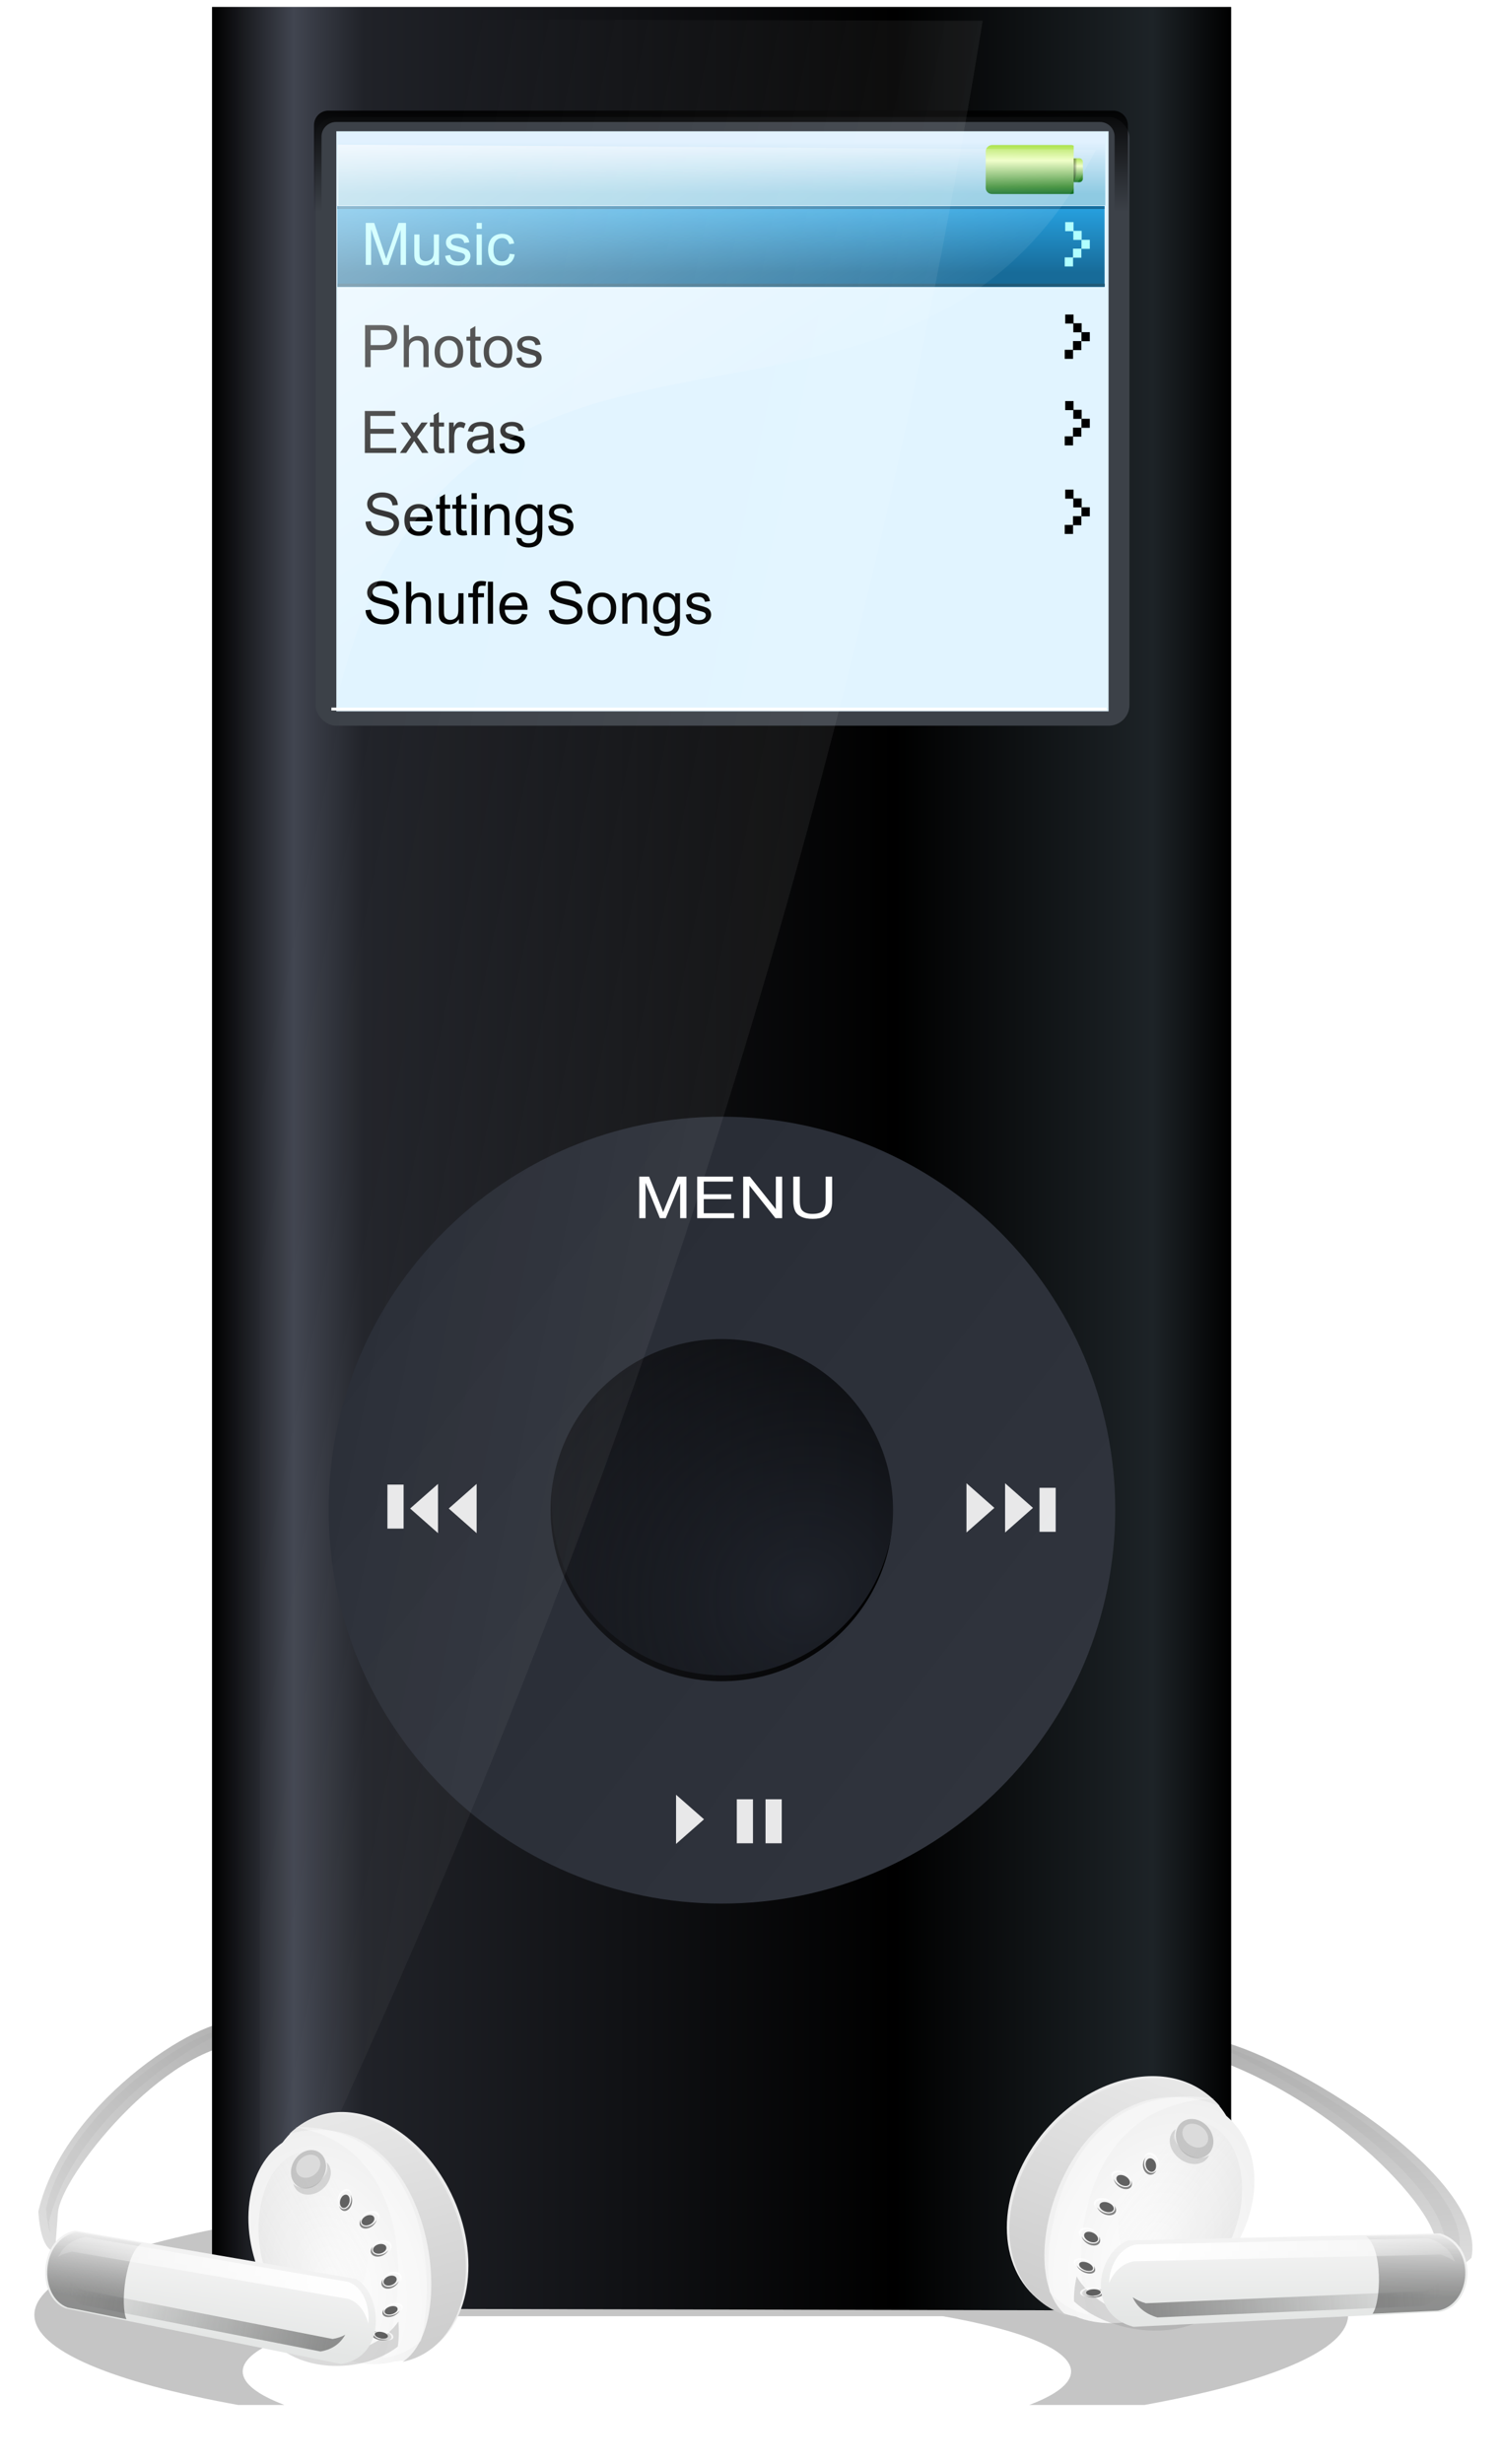 <?xml version="1.0"?>
<svg xmlns:rdf="http://www.w3.org/1999/02/22-rdf-syntax-ns#" xmlns="http://www.w3.org/2000/svg" xmlns:cc="http://creativecommons.org/ns#" xmlns:xlink="http://www.w3.org/1999/xlink" xmlns:dc="http://purl.org/dc/elements/1.1/" xmlns:svg="http://www.w3.org/2000/svg" id="svg2" viewBox="0 0 390 640" version="1.0">
  <defs id="defs4">
    <linearGradient id="linearGradient3245">
      <stop id="stop3247" stop-color="#a8e147" offset="0"/>
      <stop id="stop3253" stop-color="#eeffc1" offset=".327"/>
      <stop id="stop3261" stop-color="#368a2f" offset=".867"/>
      <stop id="stop3249" stop-color="#116e27" offset="1"/>
    </linearGradient>
    <filter id="filter3863">
      <feGaussianBlur id="feGaussianBlur3865" stdDeviation="0.82"/>
    </filter>
    <filter id="filter4097" y="-.533" width="1.303" height="2.065" x="-.151">
      <feGaussianBlur id="feGaussianBlur4099" stdDeviation="1.397"/>
    </filter>
    <filter id="filter4354">
      <feGaussianBlur id="feGaussianBlur4356" stdDeviation="0.69"/>
    </filter>
    <filter id="filter4724" y="-.501" width="1.171" height="2.003" x="-.085">
      <feGaussianBlur id="feGaussianBlur4726" stdDeviation="2.033"/>
    </filter>
    <filter id="filter4804" y="-.13" width="1.04" height="1.261" x="-.02">
      <feGaussianBlur id="feGaussianBlur4806" stdDeviation="0.457"/>
    </filter>
    <filter id="filter5031">
      <feGaussianBlur id="feGaussianBlur5033" stdDeviation="0.2"/>
    </filter>
    <filter id="filter4704" y="-.896" width="1.437" height="2.792" x="-.219">
      <feGaussianBlur id="feGaussianBlur4706" stdDeviation="19.637"/>
    </filter>
    <linearGradient id="linearGradient2862" y2="386.2" gradientUnits="userSpaceOnUse" y1="409.83" x2="125.84" x1="94.692">
      <stop id="stop4826" stop-color="#dedede" offset="0"/>
      <stop id="stop4828" stop-color="#b3b3b3" offset="1"/>
    </linearGradient>
    <radialGradient id="radialGradient2888" gradientUnits="userSpaceOnUse" cy="419.41" cx="52.078" gradientTransform="matrix(1.413 -.55 .822 2.11 -366.25 -436.88)" r="19.919">
      <stop id="stop3761" stop-color="#fff" offset="0"/>
      <stop id="stop3763" stop-color="#e6e6e6" offset="1"/>
    </radialGradient>
    <linearGradient id="linearGradient2890" y2="392.1" gradientUnits="userSpaceOnUse" y1="430.26" x2="47.591" x1="63.818">
      <stop id="stop3775" stop-color="#ccc" offset="0"/>
      <stop id="stop3777" stop-color="#e6e6e6" offset="1"/>
    </linearGradient>
    <linearGradient id="linearGradient2892" y2="411.27" gradientUnits="userSpaceOnUse" y1="416.53" x2="94.335" x1="74.362">
      <stop id="stop4308" stop-color="#999" offset="0"/>
      <stop id="stop4310" stop-color="#999" stop-opacity="0" offset="1"/>
    </linearGradient>
    <linearGradient id="linearGradient2894" y2="434.71" gradientUnits="userSpaceOnUse" y1="446.93" x2="125.3" x1="125.11">
      <stop id="stop4362" stop-color="#e4e6e5" offset="0"/>
      <stop id="stop4364" stop-color="#f2f2f2" offset="1"/>
    </linearGradient>
    <linearGradient id="linearGradient2896" y2="431.44" gradientUnits="userSpaceOnUse" y1="443.17" x2="107.82" x1="107.82">
      <stop id="stop4387" stop-color="#333" offset="0"/>
      <stop id="stop4389" stop-opacity="0" offset="1"/>
    </linearGradient>
    <linearGradient id="linearGradient2898" y2="443.89" gradientUnits="userSpaceOnUse" x2="102.78" gradientTransform="translate(-.1 -.32)" y1="446.97" x1="156.28">
      <stop id="stop4414" stop-color="#333" offset="0"/>
      <stop id="stop4416" stop-color="#333" stop-opacity="0" offset="1"/>
    </linearGradient>
    <linearGradient id="linearGradient2900" y2="434.8" gradientUnits="userSpaceOnUse" x2="92.475" gradientTransform="translate(.669 -.248)" y1="435.67" x1="148.64">
      <stop id="stop4730" stop-color="#fff" offset="0"/>
      <stop id="stop4732" stop-color="#fff" stop-opacity="0" offset="1"/>
    </linearGradient>
    <linearGradient id="linearGradient3113" y2="264.08" gradientUnits="userSpaceOnUse" x2="269.1" gradientTransform="matrix(1.844 0 0 1.844 -196.5 -237.6)" y1="296.3" x1="426.38">
      <stop id="stop3523" stop-color="#fff" offset="0"/>
      <stop id="stop3525" stop-color="#fff" stop-opacity="0" offset="1"/>
    </linearGradient>
    <linearGradient id="linearGradient3116" y2="230.5" gradientUnits="userSpaceOnUse" x2="336.79" gradientTransform="matrix(1.844 0 0 1.844 -197.62 -234.84)" y1="128.97" x1="271.11">
      <stop id="stop3513" stop-color="#fff" offset="0"/>
      <stop id="stop3515" stop-color="#fff" stop-opacity="0" offset="1"/>
    </linearGradient>
    <radialGradient id="radialGradient3207" gradientUnits="userSpaceOnUse" cy="414.25" cx="504.89" gradientTransform="matrix(1.608 -1.637 1.577 1.549 -950.51 594.44)" r="55.422">
      <stop id="stop3282" stop-color="#22262f" offset="0"/>
      <stop id="stop3284" stop-color="#22262f" stop-opacity="0" offset="1"/>
    </radialGradient>
    <linearGradient id="linearGradient3209" y2="413.74" gradientUnits="userSpaceOnUse" x2="357.3" y1="321.41" x1="237.87">
      <stop id="stop3257" stop-color="#242831" offset="0"/>
      <stop id="stop3259" stop-color="#30343d" offset="1"/>
    </linearGradient>
    <linearGradient id="linearGradient3285" y2="339.81" gradientUnits="userSpaceOnUse" x2="250.69" gradientTransform="matrix(1.844 0 0 1.844 72.167 -247.1)" y1="339.81" x1="107.06">
      <stop id="stop3170" offset="0"/>
      <stop id="stop3176" stop-color="#414550" offset=".08"/>
      <stop id="stop3178" stop-color="#202228" offset=".149"/>
      <stop id="stop3180" offset=".67"/>
      <stop id="stop3182" stop-color="#1d2327" offset=".923"/>
      <stop id="stop3172" offset="1"/>
    </linearGradient>
    <linearGradient id="linearGradient3394" y2="197.56" gradientUnits="userSpaceOnUse" x2="177.46" gradientTransform="translate(.24 -1.167)" y1="181.44" x1="177.46">
      <stop id="stop3202" offset="0"/>
      <stop id="stop3204" stop-opacity="0" offset="1"/>
    </linearGradient>
    <linearGradient id="linearGradient3396" y2="212.64" gradientUnits="userSpaceOnUse" x2="314.25" gradientTransform="matrix(.993 0 0 1 -154.17 -18.842)" y1="205.41" x1="314.25">
      <stop id="stop3234" stop-color="#e1f1fe" offset="0"/>
      <stop id="stop3236" stop-color="#8ecae2" offset="1"/>
    </linearGradient>
    <linearGradient id="linearGradient3398" y2="197.06" xlink:href="#linearGradient3245" gradientUnits="userSpaceOnUse" x2="385.4" gradientTransform="matrix(.254 0 0 1 290.42 .113)" y1="193.69" x1="385.4"/>
    <linearGradient id="linearGradient3400" y2="199.01" xlink:href="#linearGradient3245" gradientUnits="userSpaceOnUse" x2="372.5" gradientTransform="matrix(1 0 0 .99 9.407 1.733)" y1="192.03" x1="372.5"/>
    <linearGradient id="linearGradient3402" y2="195.71" gradientUnits="userSpaceOnUse" x2="388.32" gradientTransform="translate(-.014 -.013)" y1="195.7" x1="387.71">
      <stop id="stop3275" offset="0"/>
      <stop id="stop3277" stop-opacity="0" offset="1"/>
    </linearGradient>
    <linearGradient id="linearGradient3404" y2="212.45" gradientUnits="userSpaceOnUse" x2="314.25" gradientTransform="matrix(.993 0 0 1.118 3.286 -13.4)" y1="204.11" x1="314.25">
      <stop id="stop3298" stop-color="#27a1e0" offset="0"/>
      <stop id="stop3300" stop-color="#176b99" offset="1"/>
    </linearGradient>
  </defs>
  <g id="layer1" transform="translate(-214.49 -68.737)">
    <path id="path3834" opacity=".478" d="m261.77 418.58c-59.51 0-107.81 13.68-107.81 30.53 0 8.68 12.84 16.51 33.41 22.07h7.62c-4.37-2.48-6.84-5.25-6.84-8.19 0-5.34 8.1-10.15 21.06-13.56h93.84c12.97 3.41 21.07 8.22 21.07 13.56 0 2.94-2.48 5.71-6.85 8.19h18.91c20.56-5.56 33.41-13.39 33.41-22.07 0-16.85-48.3-30.53-107.82-30.53z" transform="matrix(1.583 0 0 1.06 -20.293 194.01)" filter="url(#filter4704)" stroke-width="0pt"/>
    <g id="g3596" fill-rule="evenodd" stroke-width="0pt" transform="matrix(-3.066 -1.009 -1.583 1.101 1530.6 303.5)">
      <path id="path3598" d="m97.585 407c1.059-4.84 18.985-20.44 31.095-18.9l-0.56-2.84c-3.42-2.65-27.14 6.17-33.355 21.08-0.222 2.61-0.039 5.35 1.574 5.86l1.246-5.2z" fill="url(#linearGradient2862)"/>
      <path id="path3600" opacity=".348" filter="url(#filter5031)" d="m126.32 385.55c-6.73 0.11-25.06 8.09-30.361 20.52-0.108 1.24-0.122 2.52 0.092 3.54 0.005-0.53 0.014-1.07 0.061-1.61 5.438-12.76 23.458-21.2 31.698-22.27-0.39-0.12-0.88-0.19-1.49-0.18z" fill="#999"/>
    </g>
    <g id="g5035" fill-rule="evenodd" stroke-width="0pt" transform="matrix(1.74 -.292 .274 1.858 -51.784 -84.07)">
      <path id="path4822" d="m97.585 407c1.059-4.84 18.985-20.44 31.095-18.9l-0.56-2.84c-3.42-2.65-27.14 6.17-33.355 21.08-0.222 2.61-0.039 5.35 1.574 5.86l1.246-5.2z" fill="url(#linearGradient2862)"/>
      <path id="path4832" opacity=".348" filter="url(#filter5031)" d="m126.32 385.55c-6.73 0.11-25.06 8.09-30.361 20.52-0.108 1.24-0.122 2.52 0.092 3.54 0.005-0.53 0.014-1.07 0.061-1.61 5.438-12.76 23.458-21.2 31.698-22.27-0.39-0.12-0.88-0.19-1.49-0.18z" fill="#999"/>
    </g>
    <path id="rect2396" d="m269.58 70.534c-0.01 0 0 0.049 0 0.058v591.78c4.09 0.9 7.69 2.27 12.67 6.05l233.81 0.52c0.54-2.42 3.86-3.28 7.72-3.86l10.6-0.34v-594.15c0-0.007-0.04-0.056-0.05-0.056h-264.75z" stroke-width="0pt" fill="url(#linearGradient3285)"/>
    <g id="g3330" stroke-width="0pt" transform="matrix(1.844 0 0 1.844 74.127 -238.35)">
      <g id="g3188">
        <rect id="rect3184" ry="2.921" height="85.764" width="114.69" y="183" x="120.57" fill="#3c4148"/>
        <rect id="rect3186" ry="0" height="81.708" width="108.81" y="185.03" x="123.51" fill="#e1f4ff"/>
      </g>
      <path id="rect3192" d="m122.39 182.12c-1.14 0-2.03 0.93-2.03 2.07v18.72h1.06v-17.13c0-1.14 0.92-2.06 2.06-2.06h107.63c1.14 0 2.06 0.92 2.06 2.06v17.13h1.87v-18.72c0-1.14-0.92-2.07-2.06-2.07h-110.59z" fill="url(#linearGradient3394)"/>
      <rect id="rect3208" ry="0" height=".4" width="109.24" y="266.22" x="122.81" fill="#fff"/>
      <rect id="rect3230" height="10.202" width="108.07" y="185.27" x="123.78" fill="url(#linearGradient3396)"/>
      <g id="g3281" transform="translate(-160.43 -4.973)">
        <rect id="rect3267" ry=".493" height="3.372" width="1.843" y="193.8" x="387.29" fill="url(#linearGradient3398)"/>
        <path id="rect3240" d="m376.34 191.94c-0.49 0-0.9 0.41-0.9 0.9v5.13c0 0.5 0.41 0.87 0.9 0.87h11.16c0.11 0 0.24-0.02 0.34-0.06v-6.75c-0.1-0.04-0.22-0.09-0.34-0.09h-11.16z" fill="url(#linearGradient3400)"/>
        <path id="path3271" opacity=".645" d="m387.85 193.83v3.26c0.28-0.53 0.67-2.03 0.58-3.25l-0.58-0.01z" fill="url(#linearGradient3402)" fill-rule="evenodd"/>
      </g>
      <g id="g3319" transform="translate(-157.54 -19.184)">
        <rect id="rect3292" height="11.402" width="108.07" y="214.74" x="281.23" fill="url(#linearGradient3404)"/>
        <rect id="rect3308" height=".398" width="108.07" y="214.76" x="281.22" fill="#156b9a"/>
        <rect id="rect3317" height=".398" width="108.07" y="225.68" x="281.26" fill="#205a78"/>
      </g>
    </g>
    <path id="text3377" d="m308.91 137.83v-10.93h2.18l2.58 7.74c0.24 0.72 0.42 1.26 0.53 1.62 0.12-0.4 0.31-0.99 0.58-1.76l2.61-7.6h1.95v10.93h-1.39v-9.15l-3.18 9.15h-1.3l-3.17-9.3v9.3h-1.39zm17.79 0v-1.16c-0.61 0.89-1.45 1.34-2.51 1.34-0.47 0-0.9-0.09-1.31-0.27-0.4-0.18-0.7-0.4-0.9-0.68-0.19-0.27-0.33-0.6-0.41-0.99-0.06-0.26-0.08-0.68-0.08-1.25v-4.91h1.34v4.39c0 0.7 0.03 1.18 0.08 1.42 0.08 0.35 0.26 0.63 0.54 0.83 0.27 0.2 0.61 0.3 1.01 0.3s0.78-0.1 1.13-0.31c0.36-0.2 0.61-0.48 0.75-0.84 0.15-0.35 0.22-0.87 0.22-1.55v-4.24h1.34v7.92h-1.2zm2.78-2.36l1.32-0.21c0.08 0.53 0.29 0.94 0.63 1.22s0.81 0.42 1.42 0.42c0.62 0 1.08-0.12 1.38-0.37 0.29-0.25 0.44-0.55 0.44-0.89 0-0.3-0.13-0.54-0.39-0.71-0.19-0.12-0.64-0.27-1.37-0.46-0.99-0.24-1.67-0.46-2.05-0.64s-0.67-0.43-0.86-0.75c-0.2-0.32-0.3-0.68-0.3-1.07 0-0.35 0.08-0.68 0.24-0.98s0.38-0.55 0.66-0.75c0.21-0.15 0.5-0.28 0.86-0.39 0.36-0.1 0.74-0.16 1.16-0.16 0.62 0 1.16 0.09 1.63 0.27s0.82 0.42 1.04 0.73c0.23 0.3 0.38 0.71 0.46 1.22l-1.31 0.18c-0.06-0.4-0.23-0.72-0.52-0.95-0.28-0.23-0.69-0.34-1.21-0.34-0.61 0-1.05 0.1-1.32 0.3-0.26 0.21-0.39 0.44-0.39 0.72 0 0.17 0.05 0.33 0.16 0.47s0.28 0.26 0.52 0.36c0.13 0.04 0.53 0.16 1.18 0.34 0.95 0.25 1.61 0.46 1.99 0.62 0.37 0.16 0.67 0.4 0.88 0.7 0.21 0.31 0.32 0.7 0.32 1.15s-0.13 0.87-0.39 1.27c-0.26 0.39-0.64 0.7-1.13 0.91-0.49 0.22-1.05 0.33-1.67 0.33-1.03 0-1.81-0.22-2.35-0.64-0.54-0.43-0.88-1.06-1.03-1.9zm8.17-7.03v-1.54h1.35v1.54h-1.35zm0 9.39v-7.92h1.35v7.92h-1.35zm8.56-2.9l1.32 0.17c-0.14 0.91-0.51 1.62-1.11 2.14-0.59 0.51-1.32 0.77-2.18 0.77-1.09 0-1.96-0.36-2.62-1.06-0.65-0.71-0.98-1.73-0.98-3.05 0-0.85 0.14-1.6 0.42-2.24s0.72-1.13 1.29-1.45c0.58-0.32 1.21-0.48 1.89-0.48 0.86 0 1.57 0.22 2.11 0.66 0.55 0.43 0.9 1.05 1.05 1.85l-1.3 0.2c-0.12-0.53-0.34-0.93-0.66-1.2s-0.7-0.4-1.14-0.4c-0.68 0-1.23 0.24-1.65 0.72-0.42 0.49-0.63 1.25-0.63 2.3 0 1.07 0.2 1.84 0.61 2.32 0.4 0.48 0.94 0.72 1.59 0.72 0.53 0 0.97-0.16 1.32-0.48s0.58-0.82 0.67-1.49z" fill="#b1ffff" transform="scale(1.002 .998)"/>
    <path id="text3381" d="m308.73 164.43v-10.93h4.13c0.72 0 1.27 0.04 1.66 0.11 0.53 0.08 0.98 0.25 1.35 0.51 0.36 0.25 0.65 0.6 0.87 1.05s0.33 0.95 0.33 1.49c0 0.93-0.29 1.72-0.88 2.36s-1.66 0.97-3.21 0.97h-2.8v4.44h-1.45zm1.45-5.73h2.82c0.94 0 1.6-0.18 1.99-0.53 0.4-0.34 0.59-0.83 0.59-1.46 0-0.46-0.11-0.85-0.34-1.18-0.23-0.32-0.54-0.54-0.92-0.64-0.24-0.07-0.69-0.1-1.35-0.1h-2.79v3.91zm8.58 5.73v-10.93h1.34v3.92c0.63-0.72 1.42-1.09 2.37-1.09 0.59 0 1.1 0.12 1.53 0.35s0.74 0.55 0.93 0.96c0.18 0.41 0.28 1 0.28 1.77v5.02h-1.35v-5.02c0-0.67-0.14-1.16-0.43-1.46-0.29-0.31-0.7-0.46-1.23-0.46-0.4 0-0.78 0.1-1.13 0.31-0.35 0.2-0.6 0.48-0.75 0.84-0.14 0.35-0.22 0.84-0.22 1.46v4.33h-1.34zm8-3.96c0-1.47 0.4-2.55 1.22-3.26 0.68-0.58 1.51-0.88 2.49-0.88 1.09 0 1.98 0.36 2.67 1.07 0.69 0.72 1.03 1.7 1.03 2.96 0 1.02-0.15 1.82-0.45 2.4-0.31 0.59-0.75 1.04-1.34 1.36-0.58 0.33-1.22 0.49-1.91 0.49-1.11 0-2-0.36-2.69-1.07-0.68-0.71-1.02-1.73-1.02-3.07zm1.38 0c0 1.01 0.22 1.77 0.66 2.28 0.44 0.5 1 0.75 1.67 0.75s1.22-0.25 1.66-0.76c0.44-0.5 0.66-1.28 0.66-2.31 0-0.98-0.22-1.73-0.66-2.23-0.45-0.5-1-0.76-1.66-0.76-0.67 0-1.23 0.25-1.67 0.76-0.44 0.5-0.66 1.26-0.66 2.27zm10.54 2.76l0.2 1.18c-0.38 0.08-0.72 0.12-1.02 0.12-0.48 0-0.86-0.07-1.13-0.23-0.27-0.15-0.46-0.35-0.57-0.61-0.11-0.25-0.16-0.77-0.16-1.58v-4.55h-0.98v-1.05h0.98v-1.96l1.33-0.8v2.76h1.35v1.05h-1.35v4.62c0 0.39 0.03 0.63 0.08 0.74 0.04 0.11 0.12 0.2 0.23 0.26 0.1 0.07 0.26 0.1 0.45 0.1 0.15 0 0.35-0.02 0.59-0.05zm0.81-2.76c0-1.47 0.41-2.55 1.22-3.26 0.68-0.58 1.51-0.88 2.49-0.88 1.09 0 1.98 0.36 2.67 1.07 0.69 0.72 1.04 1.7 1.04 2.96 0 1.02-0.16 1.82-0.46 2.4-0.31 0.59-0.75 1.04-1.34 1.36-0.58 0.33-1.22 0.49-1.91 0.49-1.11 0-2-0.36-2.69-1.07-0.68-0.71-1.02-1.73-1.02-3.07zm1.38 0c0 1.01 0.22 1.77 0.66 2.28 0.44 0.5 1 0.75 1.67 0.75s1.22-0.25 1.66-0.76c0.45-0.5 0.67-1.28 0.67-2.31 0-0.98-0.23-1.73-0.67-2.23-0.45-0.5-1-0.76-1.66-0.76-0.67 0-1.23 0.25-1.67 0.76-0.44 0.5-0.66 1.26-0.66 2.27zm7.08 1.6l1.33-0.21c0.07 0.53 0.28 0.94 0.62 1.22s0.81 0.42 1.43 0.42c0.61 0 1.07-0.12 1.37-0.37s0.44-0.55 0.44-0.89c0-0.3-0.13-0.54-0.39-0.71-0.18-0.12-0.64-0.27-1.37-0.46-0.99-0.24-1.67-0.46-2.05-0.64s-0.67-0.43-0.86-0.75c-0.2-0.32-0.3-0.68-0.3-1.07 0-0.35 0.08-0.68 0.25-0.98 0.16-0.3 0.38-0.55 0.65-0.75 0.21-0.15 0.5-0.28 0.86-0.39 0.36-0.1 0.75-0.16 1.16-0.16 0.62 0 1.16 0.09 1.63 0.27s0.82 0.42 1.04 0.73c0.23 0.3 0.38 0.71 0.47 1.22l-1.32 0.18c-0.06-0.4-0.23-0.72-0.51-0.95-0.29-0.23-0.69-0.34-1.22-0.34-0.61 0-1.05 0.1-1.31 0.3-0.27 0.21-0.4 0.44-0.4 0.72 0 0.17 0.05 0.33 0.16 0.47s0.28 0.26 0.52 0.36c0.13 0.04 0.53 0.16 1.18 0.34 0.95 0.25 1.61 0.46 1.99 0.62s0.67 0.4 0.88 0.7c0.22 0.31 0.32 0.7 0.32 1.15s-0.13 0.87-0.39 1.27c-0.26 0.39-0.63 0.7-1.13 0.91-0.49 0.22-1.05 0.33-1.67 0.33-1.03 0-1.81-0.22-2.35-0.64-0.54-0.43-0.88-1.06-1.03-1.9z" transform="scale(1.002 .998)"/>
    <path id="text3385" d="m308.66 186.78v-10.93h7.9v1.29h-6.46v3.35h6.05v1.28h-6.05v3.72h6.71v1.29h-8.15zm9.1 0l2.89-4.12-2.68-3.8h1.68l1.22 1.86c0.22 0.35 0.41 0.65 0.55 0.89 0.22-0.33 0.42-0.62 0.6-0.88l1.34-1.87h1.6l-2.74 3.73 2.95 4.19h-1.65l-1.63-2.46-0.43-0.66-2.08 3.12h-1.62zm11.45-1.2l0.2 1.18c-0.38 0.08-0.72 0.12-1.02 0.12-0.48 0-0.86-0.07-1.13-0.23-0.27-0.15-0.46-0.35-0.57-0.61-0.1-0.25-0.16-0.77-0.16-1.58v-4.55h-0.98v-1.05h0.98v-1.96l1.34-0.8v2.76h1.34v1.05h-1.34v4.62c0 0.39 0.02 0.63 0.07 0.74 0.04 0.11 0.12 0.2 0.23 0.26 0.1 0.07 0.26 0.1 0.46 0.1 0.14 0 0.34-0.02 0.58-0.05zm1.29 1.2v-7.92h1.21v1.2c0.31-0.56 0.59-0.93 0.86-1.11 0.26-0.18 0.54-0.27 0.86-0.27 0.45 0 0.91 0.15 1.38 0.44l-0.47 1.24c-0.33-0.19-0.65-0.29-0.98-0.29-0.29 0-0.56 0.09-0.79 0.26-0.23 0.18-0.4 0.43-0.5 0.74-0.15 0.48-0.22 1-0.22 1.56v4.15h-1.35zm10.28-0.98c-0.49 0.42-0.97 0.72-1.43 0.9-0.46 0.17-0.95 0.26-1.48 0.26-0.87 0-1.54-0.22-2.01-0.64-0.46-0.42-0.7-0.97-0.7-1.63 0-0.39 0.09-0.74 0.27-1.06 0.17-0.32 0.4-0.58 0.69-0.77 0.29-0.2 0.61-0.34 0.97-0.44 0.26-0.07 0.66-0.14 1.19-0.2 1.08-0.13 1.88-0.29 2.39-0.47 0.01-0.18 0.01-0.3 0.01-0.35 0-0.54-0.13-0.93-0.38-1.15-0.34-0.3-0.85-0.46-1.53-0.46-0.63 0-1.1 0.11-1.4 0.34-0.3 0.22-0.52 0.61-0.66 1.17l-1.32-0.18c0.12-0.56 0.32-1.01 0.59-1.36 0.28-0.35 0.67-0.61 1.19-0.8 0.51-0.18 1.11-0.28 1.79-0.28s1.23 0.08 1.65 0.24 0.73 0.36 0.93 0.6 0.34 0.55 0.42 0.91c0.05 0.23 0.07 0.65 0.07 1.24v1.79c0 1.25 0.03 2.04 0.08 2.37 0.06 0.33 0.17 0.65 0.34 0.95h-1.4c-0.14-0.28-0.23-0.61-0.27-0.98zm-0.11-2.99c-0.49 0.19-1.22 0.36-2.19 0.5-0.55 0.08-0.94 0.17-1.17 0.27s-0.41 0.25-0.53 0.44-0.19 0.4-0.19 0.63c0 0.36 0.14 0.66 0.41 0.9s0.67 0.36 1.19 0.36 0.98-0.12 1.38-0.34c0.4-0.23 0.7-0.54 0.89-0.93 0.14-0.3 0.21-0.75 0.21-1.34v-0.49zm2.91 1.61l1.33-0.21c0.07 0.53 0.28 0.94 0.62 1.22s0.81 0.42 1.43 0.42c0.61 0 1.07-0.12 1.37-0.37s0.44-0.55 0.44-0.89c0-0.3-0.13-0.54-0.39-0.71-0.18-0.12-0.64-0.27-1.37-0.46-0.99-0.24-1.67-0.46-2.05-0.64s-0.67-0.43-0.86-0.75c-0.2-0.32-0.3-0.68-0.3-1.07 0-0.35 0.08-0.68 0.24-0.98 0.17-0.3 0.39-0.55 0.66-0.75 0.21-0.15 0.5-0.28 0.86-0.39 0.36-0.1 0.74-0.16 1.16-0.16 0.62 0 1.16 0.09 1.63 0.27s0.82 0.42 1.04 0.73c0.23 0.3 0.38 0.71 0.47 1.22l-1.32 0.18c-0.06-0.4-0.23-0.72-0.51-0.95-0.29-0.23-0.69-0.34-1.22-0.34-0.61 0-1.05 0.1-1.32 0.3-0.26 0.21-0.39 0.44-0.39 0.72 0 0.17 0.05 0.33 0.16 0.47s0.28 0.26 0.52 0.35c0.13 0.05 0.53 0.17 1.18 0.35 0.95 0.25 1.61 0.46 1.99 0.62 0.37 0.16 0.67 0.4 0.88 0.7 0.22 0.31 0.32 0.7 0.32 1.15s-0.13 0.87-0.39 1.27c-0.26 0.39-0.64 0.7-1.13 0.91-0.49 0.22-1.05 0.33-1.67 0.33-1.03 0-1.81-0.22-2.35-0.64-0.54-0.43-0.88-1.06-1.03-1.9z" transform="scale(1.002 .998)"/>
    <path id="text3389" d="m308.85 204.66l1.37-0.12c0.06 0.54 0.21 0.99 0.45 1.34 0.23 0.35 0.6 0.64 1.1 0.85 0.49 0.22 1.05 0.33 1.67 0.33 0.56 0 1.04-0.09 1.47-0.25 0.42-0.16 0.73-0.39 0.94-0.67 0.21-0.29 0.31-0.6 0.31-0.94s-0.1-0.64-0.3-0.9c-0.2-0.25-0.53-0.47-0.98-0.64-0.3-0.12-0.95-0.29-1.95-0.54-1-0.24-1.71-0.46-2.11-0.68-0.52-0.27-0.91-0.61-1.17-1.01-0.25-0.41-0.38-0.86-0.38-1.37 0-0.55 0.16-1.06 0.47-1.54s0.77-0.85 1.37-1.09c0.6-0.25 1.27-0.38 2.01-0.38 0.81 0 1.52 0.13 2.14 0.39 0.62 0.27 1.09 0.65 1.43 1.16 0.33 0.5 0.51 1.08 0.53 1.72l-1.38 0.1c-0.08-0.69-0.33-1.21-0.76-1.56-0.43-0.36-1.06-0.53-1.9-0.53-0.88 0-1.52 0.16-1.92 0.48s-0.6 0.71-0.6 1.16c0 0.39 0.15 0.71 0.43 0.97 0.28 0.25 1 0.51 2.18 0.78 1.17 0.26 1.98 0.49 2.42 0.69 0.63 0.3 1.1 0.67 1.41 1.12 0.3 0.45 0.45 0.97 0.45 1.55s-0.16 1.13-0.5 1.65c-0.33 0.51-0.81 0.91-1.43 1.2-0.63 0.28-1.33 0.42-2.11 0.42-0.99 0-1.82-0.14-2.48-0.43-0.67-0.29-1.2-0.72-1.58-1.3s-0.58-1.23-0.6-1.96zm15.94 0.96l1.39 0.17c-0.22 0.81-0.63 1.44-1.22 1.89-0.59 0.44-1.35 0.67-2.26 0.67-1.16 0-2.08-0.36-2.76-1.07-0.68-0.72-1.02-1.72-1.02-3 0-1.34 0.35-2.37 1.03-3.1 0.69-0.74 1.58-1.11 2.67-1.11 1.06 0 1.92 0.36 2.59 1.08 0.68 0.72 1.01 1.74 1.01 3.04 0 0.08 0 0.2-0.01 0.36h-5.9c0.05 0.87 0.3 1.54 0.74 2s0.99 0.69 1.65 0.69c0.49 0 0.91-0.13 1.26-0.38 0.35-0.26 0.63-0.68 0.83-1.24zm-4.41-2.17h4.42c-0.05-0.67-0.22-1.17-0.5-1.5-0.43-0.52-0.98-0.77-1.66-0.77-0.62 0-1.14 0.2-1.56 0.61-0.42 0.42-0.65 0.97-0.7 1.66zm10.42 3.52l0.19 1.18c-0.38 0.08-0.71 0.12-1.01 0.12-0.49 0-0.87-0.08-1.13-0.23-0.27-0.15-0.46-0.36-0.57-0.61s-0.17-0.78-0.17-1.58v-4.56h-0.98v-1.04h0.98v-1.96l1.34-0.8v2.76h1.35v1.04h-1.35v4.63c0 0.39 0.02 0.63 0.07 0.74s0.12 0.2 0.23 0.26c0.11 0.07 0.26 0.1 0.46 0.1 0.15 0 0.34-0.02 0.59-0.05zm4.23 0l0.2 1.18c-0.38 0.08-0.72 0.12-1.02 0.12-0.48 0-0.86-0.08-1.13-0.23s-0.46-0.36-0.57-0.61-0.16-0.78-0.16-1.58v-4.56h-0.99v-1.04h0.99v-1.96l1.33-0.8v2.76h1.35v1.04h-1.35v4.63c0 0.39 0.03 0.63 0.07 0.74 0.05 0.11 0.13 0.2 0.23 0.26 0.11 0.07 0.26 0.1 0.46 0.1 0.15 0 0.35-0.02 0.59-0.05zm1.31-8.19v-1.54h1.35v1.54h-1.35zm0 9.39v-7.92h1.35v7.92h-1.35zm3.4 0v-7.92h1.2v1.13c0.58-0.87 1.42-1.31 2.52-1.31 0.48 0 0.92 0.09 1.32 0.26s0.7 0.4 0.9 0.67c0.2 0.28 0.33 0.61 0.41 1 0.05 0.24 0.08 0.68 0.08 1.3v4.87h-1.34v-4.82c0-0.54-0.06-0.95-0.16-1.22s-0.29-0.49-0.55-0.65c-0.27-0.16-0.58-0.24-0.94-0.24-0.57 0-1.07 0.18-1.48 0.54-0.42 0.36-0.62 1.05-0.62 2.06v4.33h-1.34zm8.25 0.65l1.3 0.2c0.06 0.4 0.21 0.69 0.46 0.88 0.33 0.25 0.78 0.37 1.36 0.37 0.62 0 1.1-0.12 1.44-0.37s0.57-0.6 0.69-1.05c0.06-0.27 0.1-0.84 0.09-1.72-0.58 0.69-1.31 1.04-2.19 1.04-1.09 0-1.93-0.4-2.53-1.18-0.59-0.79-0.89-1.73-0.89-2.83 0-0.75 0.14-1.45 0.41-2.09 0.27-0.63 0.67-1.13 1.19-1.48 0.52-0.34 1.13-0.52 1.83-0.52 0.93 0 1.7 0.38 2.31 1.14v-0.96h1.24v6.84c0 1.24-0.13 2.11-0.38 2.62-0.25 0.52-0.65 0.92-1.19 1.22-0.55 0.3-1.22 0.45-2.01 0.45-0.95 0-1.71-0.21-2.29-0.64-0.58-0.42-0.86-1.06-0.84-1.92zm1.11-4.75c0 1.04 0.2 1.79 0.62 2.27 0.41 0.48 0.93 0.72 1.55 0.72 0.61 0 1.13-0.24 1.55-0.71 0.42-0.48 0.62-1.22 0.62-2.24 0-0.97-0.21-1.7-0.64-2.19s-0.95-0.74-1.56-0.74c-0.59 0-1.1 0.25-1.52 0.73-0.41 0.48-0.62 1.2-0.62 2.16zm7.09 1.73l1.33-0.2c0.08 0.53 0.28 0.94 0.62 1.22s0.82 0.42 1.43 0.42c0.62 0 1.07-0.12 1.37-0.37s0.45-0.55 0.45-0.89c0-0.3-0.13-0.54-0.39-0.71-0.19-0.12-0.65-0.27-1.38-0.46-0.98-0.25-1.66-0.46-2.04-0.64s-0.67-0.43-0.87-0.75c-0.19-0.33-0.29-0.68-0.29-1.07 0-0.35 0.08-0.68 0.24-0.98s0.38-0.55 0.66-0.75c0.21-0.15 0.49-0.28 0.85-0.39 0.36-0.1 0.75-0.16 1.16-0.16 0.62 0 1.17 0.09 1.64 0.27s0.82 0.42 1.04 0.73c0.22 0.3 0.38 0.71 0.46 1.22l-1.31 0.18c-0.06-0.4-0.23-0.72-0.52-0.95-0.28-0.23-0.69-0.34-1.21-0.34-0.62 0-1.06 0.1-1.32 0.3s-0.39 0.44-0.39 0.72c0 0.17 0.05 0.33 0.16 0.47s0.28 0.26 0.51 0.35c0.14 0.05 0.53 0.17 1.19 0.35 0.95 0.25 1.61 0.46 1.99 0.62 0.37 0.16 0.66 0.4 0.88 0.7 0.21 0.31 0.32 0.69 0.32 1.15 0 0.45-0.13 0.87-0.39 1.27-0.26 0.39-0.64 0.7-1.13 0.91-0.49 0.22-1.05 0.33-1.67 0.33-1.03 0-1.81-0.22-2.35-0.64-0.54-0.43-0.89-1.07-1.04-1.91z" transform="scale(1.002 .998)"/>
    <path id="text3393" d="m308.85 227.7l1.37-0.12c0.06 0.55 0.21 1 0.45 1.35 0.23 0.35 0.6 0.63 1.1 0.85 0.49 0.21 1.05 0.32 1.67 0.32 0.56 0 1.04-0.08 1.47-0.25 0.42-0.16 0.73-0.38 0.94-0.67s0.31-0.6 0.31-0.94-0.1-0.64-0.3-0.89c-0.2-0.26-0.53-0.48-0.98-0.65-0.3-0.11-0.95-0.29-1.95-0.53s-1.71-0.47-2.11-0.68c-0.52-0.28-0.91-0.62-1.17-1.02-0.25-0.41-0.38-0.86-0.38-1.36 0-0.55 0.16-1.07 0.47-1.55s0.77-0.84 1.37-1.09 1.27-0.37 2.01-0.37c0.81 0 1.52 0.13 2.14 0.39s1.09 0.64 1.43 1.15c0.33 0.51 0.51 1.08 0.53 1.72l-1.38 0.11c-0.08-0.7-0.33-1.22-0.76-1.57s-1.06-0.53-1.9-0.53c-0.88 0-1.52 0.16-1.92 0.48s-0.6 0.71-0.6 1.16c0 0.39 0.15 0.72 0.43 0.97s1 0.51 2.18 0.78c1.17 0.26 1.98 0.5 2.42 0.7 0.63 0.29 1.1 0.66 1.41 1.11 0.3 0.45 0.45 0.97 0.45 1.55 0 0.59-0.16 1.13-0.5 1.65-0.33 0.51-0.81 0.91-1.43 1.2-0.63 0.28-1.33 0.43-2.11 0.43-0.99 0-1.82-0.15-2.48-0.44-0.67-0.28-1.2-0.72-1.58-1.3s-0.58-1.23-0.6-1.96zm10.52 3.51v-10.93h1.34v3.92c0.63-0.72 1.42-1.08 2.37-1.08 0.59 0 1.1 0.11 1.53 0.34s0.74 0.55 0.93 0.96 0.28 1 0.28 1.77v5.02h-1.34v-5.02c0-0.67-0.15-1.16-0.44-1.46-0.29-0.31-0.7-0.46-1.23-0.46-0.4 0-0.77 0.1-1.12 0.31s-0.6 0.49-0.75 0.84-0.23 0.84-0.23 1.46v4.33h-1.34zm13.69 0v-1.16c-0.62 0.89-1.46 1.34-2.52 1.34-0.46 0-0.9-0.09-1.3-0.27-0.41-0.18-0.71-0.4-0.91-0.67-0.19-0.27-0.33-0.61-0.41-1-0.05-0.26-0.08-0.68-0.08-1.25v-4.91h1.34v4.39c0 0.71 0.03 1.18 0.08 1.42 0.09 0.35 0.27 0.63 0.54 0.83s0.61 0.3 1.01 0.3c0.41 0 0.78-0.1 1.14-0.31 0.35-0.2 0.6-0.48 0.75-0.84 0.14-0.35 0.22-0.87 0.22-1.54v-4.25h1.34v7.92h-1.2zm3.63 0v-6.87h-1.19v-1.05h1.19v-0.84c0-0.53 0.04-0.92 0.14-1.18 0.13-0.35 0.36-0.63 0.68-0.85 0.33-0.22 0.78-0.32 1.37-0.32 0.38 0 0.79 0.04 1.25 0.13l-0.2 1.17c-0.28-0.05-0.54-0.07-0.79-0.07-0.41 0-0.7 0.08-0.87 0.26-0.16 0.17-0.25 0.5-0.25 0.97v0.73h1.54v1.05h-1.54v6.87h-1.33zm3.88 0v-10.93h1.34v10.93h-1.34zm8.85-2.55l1.39 0.17c-0.22 0.81-0.63 1.44-1.22 1.89s-1.35 0.67-2.27 0.67c-1.15 0-2.07-0.36-2.75-1.07s-1.02-1.71-1.02-3c0-1.33 0.35-2.37 1.03-3.1 0.69-0.74 1.58-1.1 2.67-1.1 1.06 0 1.92 0.36 2.59 1.08s1.01 1.73 1.01 3.04c0 0.08 0 0.2-0.01 0.36h-5.9c0.05 0.86 0.29 1.53 0.74 1.99 0.44 0.47 0.99 0.7 1.65 0.7 0.49 0 0.91-0.13 1.26-0.39s0.62-0.67 0.83-1.24zm-4.41-2.17h4.42c-0.06-0.66-0.22-1.16-0.5-1.5-0.43-0.51-0.98-0.77-1.67-0.77-0.61 0-1.13 0.2-1.55 0.62-0.42 0.41-0.65 0.96-0.7 1.65zm11.4 1.21l1.36-0.12c0.07 0.55 0.22 1 0.46 1.35 0.23 0.35 0.6 0.63 1.1 0.85 0.49 0.21 1.05 0.32 1.67 0.32 0.55 0 1.04-0.08 1.46-0.25 0.43-0.16 0.74-0.38 0.95-0.67 0.2-0.29 0.31-0.6 0.31-0.94s-0.1-0.64-0.3-0.89c-0.2-0.26-0.53-0.48-0.99-0.65-0.29-0.11-0.94-0.29-1.94-0.53-1.01-0.24-1.71-0.47-2.11-0.68-0.52-0.28-0.91-0.62-1.17-1.02-0.25-0.41-0.38-0.86-0.38-1.36 0-0.55 0.15-1.07 0.47-1.55 0.31-0.48 0.77-0.84 1.37-1.09s1.27-0.37 2-0.37c0.81 0 1.53 0.13 2.15 0.39s1.09 0.64 1.43 1.15c0.33 0.51 0.51 1.08 0.53 1.72l-1.38 0.11c-0.08-0.7-0.33-1.22-0.76-1.57s-1.07-0.53-1.91-0.53c-0.87 0-1.51 0.16-1.91 0.48s-0.6 0.71-0.6 1.16c0 0.39 0.14 0.72 0.43 0.97 0.28 0.25 1 0.51 2.18 0.78 1.17 0.26 1.98 0.5 2.42 0.7 0.63 0.29 1.1 0.66 1.41 1.11 0.3 0.45 0.45 0.97 0.45 1.55 0 0.59-0.17 1.13-0.5 1.65-0.33 0.51-0.81 0.91-1.43 1.2-0.63 0.28-1.33 0.43-2.11 0.43-0.99 0-1.82-0.15-2.49-0.44-0.66-0.28-1.19-0.72-1.57-1.3s-0.58-1.23-0.6-1.96zm10.02-0.45c0-1.46 0.41-2.55 1.22-3.26 0.68-0.58 1.51-0.87 2.49-0.87 1.09 0 1.98 0.35 2.67 1.07 0.69 0.71 1.04 1.69 1.04 2.95 0 1.02-0.16 1.82-0.46 2.4-0.31 0.59-0.75 1.04-1.34 1.36-0.58 0.33-1.22 0.49-1.91 0.49-1.11 0-2-0.36-2.69-1.07-0.68-0.71-1.02-1.73-1.02-3.07zm1.38 0c0 1.02 0.22 1.78 0.66 2.28s1 0.76 1.67 0.76 1.22-0.26 1.66-0.76c0.45-0.51 0.67-1.28 0.67-2.32 0-0.98-0.23-1.72-0.67-2.23-0.44-0.5-1-0.75-1.66-0.75-0.67 0-1.23 0.25-1.67 0.75s-0.66 1.26-0.66 2.27zm7.62 3.96v-7.92h1.2v1.13c0.59-0.87 1.43-1.3 2.52-1.3 0.48 0 0.92 0.08 1.32 0.25s0.7 0.4 0.9 0.68 0.34 0.61 0.41 0.99c0.05 0.25 0.08 0.68 0.08 1.3v4.87h-1.34v-4.81c0-0.55-0.05-0.96-0.16-1.23-0.1-0.27-0.29-0.49-0.55-0.65-0.27-0.16-0.58-0.24-0.94-0.24-0.57 0-1.06 0.18-1.48 0.54-0.41 0.37-0.62 1.05-0.62 2.07v4.32h-1.34zm8.25 0.66l1.3 0.19c0.06 0.4 0.21 0.7 0.46 0.88 0.33 0.25 0.78 0.37 1.36 0.37 0.62 0 1.1-0.12 1.44-0.37s0.57-0.6 0.69-1.04c0.07-0.28 0.1-0.85 0.09-1.73-0.58 0.7-1.31 1.04-2.19 1.04-1.09 0-1.93-0.39-2.53-1.18-0.59-0.78-0.89-1.72-0.89-2.82 0-0.76 0.14-1.45 0.41-2.09s0.67-1.13 1.19-1.48 1.13-0.52 1.83-0.52c0.93 0 1.7 0.37 2.31 1.13v-0.96h1.24v6.85c0 1.23-0.13 2.1-0.38 2.62-0.25 0.51-0.65 0.92-1.19 1.22-0.55 0.29-1.22 0.44-2.01 0.44-0.95 0-1.71-0.21-2.29-0.63-0.58-0.43-0.86-1.07-0.84-1.92zm1.11-4.76c0 1.04 0.21 1.8 0.62 2.27 0.41 0.48 0.93 0.72 1.55 0.72 0.61 0 1.13-0.24 1.55-0.71 0.42-0.48 0.62-1.22 0.62-2.23 0-0.97-0.21-1.7-0.64-2.2-0.43-0.49-0.95-0.73-1.55-0.73s-1.11 0.24-1.53 0.72c-0.41 0.49-0.62 1.21-0.62 2.16zm7.1 1.74l1.32-0.21c0.08 0.53 0.28 0.94 0.62 1.22s0.82 0.43 1.43 0.43c0.62 0 1.08-0.13 1.37-0.38 0.3-0.25 0.45-0.55 0.45-0.88 0-0.31-0.13-0.55-0.39-0.72-0.19-0.12-0.65-0.27-1.38-0.45-0.98-0.25-1.66-0.47-2.04-0.65s-0.67-0.43-0.87-0.75c-0.19-0.32-0.29-0.68-0.29-1.06 0-0.36 0.08-0.68 0.24-0.98s0.38-0.55 0.66-0.75c0.21-0.16 0.49-0.29 0.85-0.39 0.36-0.11 0.75-0.16 1.16-0.16 0.62 0 1.17 0.08 1.64 0.26s0.82 0.42 1.04 0.73 0.38 0.71 0.46 1.23l-1.31 0.18c-0.06-0.41-0.23-0.73-0.52-0.96-0.28-0.23-0.69-0.34-1.21-0.34-0.62 0-1.06 0.1-1.32 0.3-0.26 0.21-0.39 0.45-0.39 0.72 0 0.17 0.05 0.33 0.16 0.47s0.28 0.26 0.51 0.36c0.14 0.05 0.53 0.16 1.19 0.34 0.95 0.25 1.61 0.46 1.99 0.62 0.37 0.16 0.67 0.4 0.88 0.71s0.32 0.69 0.32 1.14-0.13 0.87-0.39 1.27c-0.26 0.39-0.64 0.7-1.13 0.92-0.49 0.21-1.05 0.32-1.67 0.32-1.03 0-1.81-0.21-2.35-0.64s-0.89-1.06-1.03-1.9z" transform="scale(1.002 .998)"/>
    <g id="g3417" stroke-width="0pt" transform="matrix(1.844 0 0 1.844 -492.09 -237.08)">
      <rect id="rect3407" ry=".007" height="1.274" width="1.176" y="210.15" x="533.27"/>
      <rect id="rect3409" ry=".007" height="1.274" width="1.176" y="211.38" x="534.41"/>
      <rect id="rect3411" ry=".007" height="1.274" width="1.176" y="212.64" x="535.56"/>
      <rect id="rect3413" ry=".007" height="1.274" width="1.176" y="213.89" x="534.37"/>
      <rect id="rect3415" ry=".007" height="1.274" width="1.176" y="215.12" x="533.2"/>
    </g>
    <g id="g3424" stroke-width="0pt" transform="matrix(1.844 0 0 1.844 -492.09 -214.59)">
      <rect id="rect3426" ry=".007" height="1.274" width="1.176" y="210.15" x="533.27"/>
      <rect id="rect3428" ry=".007" height="1.274" width="1.176" y="211.38" x="534.41"/>
      <rect id="rect3430" ry=".007" height="1.274" width="1.176" y="212.64" x="535.56"/>
      <rect id="rect3432" ry=".007" height="1.274" width="1.176" y="213.89" x="534.37"/>
      <rect id="rect3434" ry=".007" height="1.274" width="1.176" y="215.12" x="533.2"/>
    </g>
    <g id="g3436" stroke-width="0pt" transform="matrix(1.844 0 0 1.844 -492.09 -191.59)">
      <rect id="rect3438" ry=".007" height="1.274" width="1.176" y="210.15" x="533.27"/>
      <rect id="rect3440" ry=".007" height="1.274" width="1.176" y="211.38" x="534.41"/>
      <rect id="rect3442" ry=".007" height="1.274" width="1.176" y="212.64" x="535.56"/>
      <rect id="rect3444" ry=".007" height="1.274" width="1.176" y="213.89" x="534.37"/>
      <rect id="rect3446" ry=".007" height="1.274" width="1.176" y="215.12" x="533.2"/>
    </g>
    <g id="g3448" stroke-width="0pt" transform="matrix(1.844 0 0 1.844 -492.09 -261.08)" fill="#b0ffff">
      <rect id="rect3450" ry=".007" height="1.274" width="1.176" y="210.15" x="533.27"/>
      <rect id="rect3452" ry=".007" height="1.274" width="1.176" y="211.38" x="534.41"/>
      <rect id="rect3454" ry=".007" height="1.274" width="1.176" y="212.64" x="535.56"/>
      <rect id="rect3456" ry=".007" height="1.274" width="1.176" y="213.89" x="534.37"/>
      <rect id="rect3458" ry=".007" height="1.274" width="1.176" y="215.12" x="533.2"/>
    </g>
    <g id="g3296" stroke-width="0pt" transform="matrix(1.844 0 0 1.844 -179.31 -233.86)">
      <path id="path2482" opacity=".888" d="m544.25 379.37a55.422 55.422 0 1 1 -110.84 0 55.422 55.422 0 1 1 110.84 0z" fill="url(#radialGradient3207)" transform="matrix(.435 0 0 .435 102.78 210.77)"/>
      <path id="path2477" d="m315.26 321.41c-30.59 0-55.4 24.82-55.4 55.41s24.81 55.44 55.4 55.44c30.6 0 55.44-24.85 55.44-55.44s-24.84-55.41-55.44-55.41zm0 31.32c13.32 0 24.13 10.78 24.13 24.09s-10.81 24.12-24.13 24.12c-13.31 0-24.12-10.81-24.12-24.12s10.81-24.09 24.12-24.09z" fill="url(#linearGradient3209)"/>
    </g>
    <path id="text3292" d="m348.52 420.5v-11.77h2.34l2.79 8.33c0.26 0.78 0.44 1.36 0.56 1.74 0.14-0.43 0.34-1.06 0.63-1.88l2.82-8.19h2.09v11.77h-1.5v-9.85l-3.42 9.85h-1.4l-3.41-10.02v10.02h-1.5zm13.79 0v-11.77h8.51v1.39h-6.95v3.6h6.51v1.38h-6.51v4.01h7.22v1.39h-8.78zm10.94 0v-11.77h1.59l6.18 9.24v-9.24h1.5v11.77h-1.6l-6.18-9.25v9.25h-1.49zm19.62-11.77h1.55v6.8c0 1.18-0.13 2.12-0.4 2.81-0.27 0.7-0.75 1.27-1.45 1.7-0.7 0.44-1.61 0.66-2.75 0.66-1.1 0-2-0.19-2.7-0.57s-1.2-0.93-1.5-1.65-0.45-1.71-0.45-2.95v-6.8h1.55v6.79c0 1.02 0.1 1.77 0.29 2.26 0.19 0.48 0.52 0.86 0.98 1.12s1.03 0.39 1.7 0.39c1.14 0 1.96-0.26 2.45-0.78 0.48-0.52 0.73-1.51 0.73-2.99v-6.79z" fill="#fff" transform="scale(1.092 .916)"/>
    <g id="g3328" stroke-width="0pt" transform="matrix(1.844 0 0 1.844 -475.26 -233.46)" fill="#fff">
      <path id="rect3319" opacity=".888" d="m441.21 372.92l-3.93 3.47 3.93 3.47v-6.94z"/>
      <path id="path3324" opacity=".888" d="m435.77 372.92l-3.93 3.47 3.93 3.47v-6.94z"/>
      <rect id="rect3326" opacity=".888" ry=".008" height="6.2" width="2.281" y="373.02" x="428.64"/>
    </g>
    <g id="g3333" stroke-width="0pt" transform="matrix(-1.844 0 0 -1.844 1279.2 1154.5)" fill="#fff">
      <path id="path3335" opacity=".888" d="m441.21 372.92l-3.93 3.47 3.93 3.47v-6.94z"/>
      <path id="path3337" opacity=".888" d="m435.77 372.92l-3.93 3.47 3.93 3.47v-6.94z"/>
      <rect id="rect3339" opacity=".888" ry=".008" height="6.2" width="2.281" y="373.02" x="428.64"/>
    </g>
    <g id="g3354" stroke-width="0pt" transform="matrix(1.844 0 0 1.844 -475.26 -233.46)" fill="#fff">
      <path id="path3343" opacity=".888" d="m469.31 423.64l3.94-3.47-3.94-3.46v6.93z"/>
      <rect id="rect3347" opacity=".888" ry=".008" transform="scale(-1)" height="6.2" width="2.281" y="-423.55" x="-480.15"/>
      <rect id="rect3352" opacity=".888" transform="scale(-1)" ry=".008" height="6.2" width="2.281" y="-423.55" x="-484.2"/>
    </g>
    <path id="path3509" opacity=".967" d="m302.24 106.3v143.58c30.17-126.59 147.05-44.69 197.01-142.25l-197.01-1.33z" fill-rule="evenodd" stroke-width="0pt" fill="url(#linearGradient3116)"/>
    <path id="path3519" opacity=".138" d="m469.82 74.125c-29.75 183.44-86.47 377.18-187.85 587.96v-588.39l187.85 0.435z" fill-rule="evenodd" stroke-width="0pt" fill="url(#linearGradient3113)"/>
    <g id="g3444" transform="matrix(1.466 .2 -.2 1.466 308.42 36.272)">
      <path id="path3749" d="m51.199 389.48c-2.888 0.08-5.589 1.01-7.844 2.84-1.353 1.1-2.446 2.46-3.281 4-0.007 0.01-0.025 0.02-0.031 0.03-6.175 5.81-5.698 17.38 1.281 26.5 6.444 8.43 16.301 11.98 23.406 8.91 2.01-0.4 3.895-1.23 5.531-2.56 7.217-5.87 7.049-18.89-0.375-29.07-5.104-6.99-12.333-10.84-18.687-10.65z" stroke-width="0pt" fill="url(#radialGradient2888)"/>
      <path id="path3754" opacity=".942" d="m50.799 389.87c-2.888 0.08-5.588 1.01-7.844 2.84-0.694 0.56-1.317 1.21-1.875 1.91 23.229-9.6 34.777 28.76 25.094 37 1.313-0.47 2.568-1.13 3.687-2.04 7.218-5.86 7.05-18.88-0.375-29.06-5.104-6.99-12.333-10.84-18.687-10.65z" stroke-width="0pt" fill="url(#linearGradient2890)"/>
      <path id="path3781" opacity=".616" d="m45.777 392.99c-1.24 0.01-2.547 0.14-3.9 0.35 20.166 0.68 24.067 24.59 20.862 38.09 1.672-0.46 3.254-1.23 4.642-2.4 0.536-0.45 1.032-0.94 1.486-1.47 1.277-13.44-4.878-34.67-23.09-34.57z" filter="url(#filter3863)" stroke-width="0pt" fill="#fff"/>
      <path id="path3964" opacity=".598" d="m68.291 424.03c-2.646 2.84-7.462 4.49-12.75 4.03-3.771-0.33-7.058-1.69-9.407-3.63 2.173 3.06 6.434 5.37 11.5 5.81 3.733 0.33 7.216-0.41 9.875-1.87 0.456-1.48 0.669-2.92 0.782-4.34z" transform="matrix(.959 -.284 .284 .959 -121.43 37.457)" filter="url(#filter4097)" stroke-width="0pt" fill="#999"/>
      <path id="path4304" opacity=".391" d="m97.567 417.68a9.293 11.807 0 1 1 -18.585 0 9.293 11.807 0 1 1 18.585 0z" transform="matrix(.878 -.61 .479 1.156 -229.86 -16.861)" filter="url(#filter4354)" stroke-width="0pt" fill="url(#linearGradient2892)"/>
      <g id="g3434" transform="translate(-.578 -1.244)">
        <g id="g5055" transform="translate(-101.6 12.384)">
          <g id="g5050" stroke-width="0pt">
            <path id="path5041" opacity=".348" d="m150.41 387.6c0.39 1.07 0.1 2.46-0.84 3.56-1.26 1.47-3.24 1.87-4.47 0.94 0.15 0.38 0.4 0.72 0.72 1 1.22 1.02 3.27 0.66 4.56-0.85 1.3-1.5 1.35-3.57 0.13-4.59-0.03-0.03-0.07-0.04-0.1-0.06z" fill="#999"/>
            <path id="path5046" opacity=".348" d="m149.77 389.72a2.574 1.342 0 1 1 -5.15 0 2.574 1.342 0 1 1 5.15 0z" fill="#f2f2f2" transform="matrix(.98 -.493 .099 1.231 -34.611 -17.088)"/>
            <path id="path5048" opacity=".348" d="m149.77 389.72a2.574 1.342 0 1 1 -5.15 0 2.574 1.342 0 1 1 5.15 0z" fill="#f2f2f2" transform="matrix(.98 -.493 .099 1.231 -35.046 -17.625)"/>
          </g>
        </g>
        <g id="g5065" stroke-width="0pt" transform="translate(-87.301 -11.961)">
          <path id="path5061" opacity=".504" d="m139.86 411.41a2.869 3.702 0 1 1 -5.74 0 2.869 3.702 0 1 1 5.74 0z" fill="#999" transform="matrix(1.039 .004 -.108 .928 35.202 31.231)"/>
          <path id="path5063" opacity=".504" d="m139.86 411.41a2.869 3.702 0 1 1 -5.74 0 2.869 3.702 0 1 1 5.74 0z" fill="#f2f2f2" transform="matrix(.486 .415 -.41 .463 235.08 165.71)"/>
        </g>
      </g>
      <g id="g3407" stroke-width="0pt" transform="matrix(.999 -.054 .054 .999 -115.55 .947)">
        <g id="g3361" transform="matrix(.984 -.18 .18 .984 -71.298 33.421)">
          <path id="path2582" opacity=".688" d="m146.35 410.68c0.07 0.29 0.09 0.61 0.02 0.96-0.19 0.9-0.88 1.54-1.54 1.4-0.31-0.07-0.51-0.31-0.67-0.62 0.12 0.48 0.38 0.88 0.79 0.96 0.65 0.14 1.35-0.49 1.54-1.4 0.1-0.49 0.04-0.95-0.14-1.3z" fill="#4d4d4d"/>
          <path id="path2586" opacity=".877" d="m146.95 411.87a1.421 1.956 0 1 1 -2.85 0 1.421 1.956 0 1 1 2.85 0z" fill="#4d4d4d" transform="matrix(.533 .216 -.228 .564 161.58 147.99)"/>
          <path id="path2589" opacity=".754" d="m144.09 412.03c-0.02-0.3 0.03-0.62 0.18-0.94 0.37-0.85 1.18-1.32 1.8-1.05 0.29 0.13 0.43 0.41 0.52 0.75-0.02-0.5-0.18-0.94-0.57-1.11-0.61-0.27-1.42 0.2-1.8 1.04-0.2 0.46-0.24 0.93-0.13 1.31z" fill="#fff"/>
        </g>
        <g id="g3366" transform="matrix(.812 .583 -.583 .812 272.15 -3.6)">
          <path id="path3368" opacity=".688" d="m146.35 410.68c0.07 0.29 0.09 0.61 0.02 0.96-0.19 0.9-0.88 1.54-1.54 1.4-0.31-0.07-0.51-0.31-0.67-0.62 0.12 0.48 0.38 0.88 0.79 0.96 0.65 0.14 1.35-0.49 1.54-1.4 0.1-0.49 0.04-0.95-0.14-1.3z" fill="#4d4d4d"/>
          <path id="path3370" opacity=".877" d="m146.95 411.87a1.421 1.956 0 1 1 -2.85 0 1.421 1.956 0 1 1 2.85 0z" fill="#4d4d4d" transform="matrix(.533 .216 -.228 .564 161.58 147.99)"/>
          <path id="path3372" opacity=".754" d="m144.09 412.03c-0.02-0.3 0.03-0.62 0.18-0.94 0.37-0.85 1.18-1.32 1.8-1.05 0.29 0.13 0.43 0.41 0.52 0.75-0.02-0.5-0.18-0.94-0.57-1.11-0.61-0.27-1.42 0.2-1.8 1.04-0.2 0.46-0.24 0.93-0.13 1.31z" fill="#fff"/>
        </g>
        <g id="g3374" transform="matrix(.677 .736 -.736 .677 357.21 34.592)">
          <path id="path3376" opacity=".688" d="m146.35 410.68c0.07 0.29 0.09 0.61 0.02 0.96-0.19 0.9-0.88 1.54-1.54 1.4-0.31-0.07-0.51-0.31-0.67-0.62 0.12 0.48 0.38 0.88 0.79 0.96 0.65 0.14 1.35-0.49 1.54-1.4 0.1-0.49 0.04-0.95-0.14-1.3z" fill="#4d4d4d"/>
          <path id="path3378" opacity=".877" d="m146.95 411.87a1.421 1.956 0 1 1 -2.85 0 1.421 1.956 0 1 1 2.85 0z" fill="#4d4d4d" transform="matrix(.533 .216 -.228 .564 161.58 147.99)"/>
          <path id="path3380" opacity=".754" d="m144.09 412.03c-0.02-0.3 0.03-0.62 0.18-0.94 0.37-0.85 1.18-1.32 1.8-1.05 0.29 0.13 0.43 0.41 0.52 0.75-0.02-0.5-0.18-0.94-0.57-1.11-0.61-0.27-1.42 0.2-1.8 1.04-0.2 0.46-0.24 0.93-0.13 1.31z" fill="#fff"/>
        </g>
        <g id="g3382" transform="matrix(.751 .66 -.66 .751 317.45 20.575)">
          <path id="path3384" opacity=".688" d="m146.35 410.68c0.07 0.29 0.09 0.61 0.02 0.96-0.19 0.9-0.88 1.54-1.54 1.4-0.31-0.07-0.51-0.31-0.67-0.62 0.12 0.48 0.38 0.88 0.79 0.96 0.65 0.14 1.35-0.49 1.54-1.4 0.1-0.49 0.04-0.95-0.14-1.3z" fill="#4d4d4d"/>
          <path id="path3386" opacity=".877" d="m146.95 411.87a1.421 1.956 0 1 1 -2.85 0 1.421 1.956 0 1 1 2.85 0z" fill="#4d4d4d" transform="matrix(.533 .216 -.228 .564 161.58 147.99)"/>
          <path id="path3388" opacity=".754" d="m144.09 412.03c-0.02-0.3 0.03-0.62 0.18-0.94 0.37-0.85 1.18-1.32 1.8-1.05 0.29 0.13 0.43 0.41 0.52 0.75-0.02-0.5-0.18-0.94-0.57-1.11-0.61-0.27-1.42 0.2-1.8 1.04-0.2 0.46-0.24 0.93-0.13 1.31z" fill="#fff"/>
        </g>
        <g id="g3391" transform="matrix(.708 .535 -.687 .648 335.41 86.314)">
          <path id="path3393" opacity=".688" d="m146.35 410.68c0.07 0.29 0.09 0.61 0.02 0.96-0.19 0.9-0.88 1.54-1.54 1.4-0.31-0.07-0.51-0.31-0.67-0.62 0.12 0.48 0.38 0.88 0.79 0.96 0.65 0.14 1.35-0.49 1.54-1.4 0.1-0.49 0.04-0.95-0.14-1.3z" fill="#4d4d4d"/>
          <path id="path3395" opacity=".877" d="m146.95 411.87a1.421 1.956 0 1 1 -2.85 0 1.421 1.956 0 1 1 2.85 0z" fill="#4d4d4d" transform="matrix(.533 .216 -.228 .564 161.58 147.99)"/>
          <path id="path3397" opacity=".754" d="m144.09 412.03c-0.02-0.3 0.03-0.62 0.18-0.94 0.37-0.85 1.18-1.32 1.8-1.05 0.29 0.13 0.43 0.41 0.52 0.75-0.02-0.5-0.18-0.94-0.57-1.11-0.61-0.27-1.42 0.2-1.8 1.04-0.2 0.46-0.24 0.93-0.13 1.31z" fill="#fff"/>
        </g>
        <g id="g3399" transform="matrix(.137 .68 -.982 .095 538.44 297.43)">
          <path id="path3401" opacity=".688" d="m146.35 410.68c0.07 0.29 0.09 0.61 0.02 0.96-0.19 0.9-0.88 1.54-1.54 1.4-0.31-0.07-0.51-0.31-0.67-0.62 0.12 0.48 0.38 0.88 0.79 0.96 0.65 0.14 1.35-0.49 1.54-1.4 0.1-0.49 0.04-0.95-0.14-1.3z" fill="#4d4d4d"/>
          <path id="path3403" opacity=".877" d="m146.95 411.87a1.421 1.956 0 1 1 -2.85 0 1.421 1.956 0 1 1 2.85 0z" fill="#4d4d4d" transform="matrix(.533 .216 -.228 .564 161.58 147.99)"/>
          <path id="path3405" opacity=".754" d="m144.09 412.03c-0.02-0.3 0.03-0.62 0.18-0.94 0.37-0.85 1.18-1.32 1.8-1.05 0.29 0.13 0.43 0.41 0.52 0.75-0.02-0.5-0.18-0.94-0.57-1.11-0.61-0.27-1.42 0.2-1.8 1.04-0.2 0.46-0.24 0.93-0.13 1.31z" fill="#fff"/>
        </g>
      </g>
      <g id="g4808" fill-rule="evenodd" stroke-width="0pt" transform="translate(-99.372 -15.316)">
        <path id="path4358" d="m105.41 431.9c-6.224 2.1-5.17 12.53 0.24 13.74l49.21 3.13c7.8-2.24 5.64-13.01 0.65-15.14l-50.1-1.73z" fill="url(#linearGradient2894)"/>
        <path id="path4368" opacity=".493" d="m105.75 432.13c-6.196 2.04-5.17 12.14 0.22 13.31l10.51 0.64c-1.43-2.19-1.79-11.44 0.84-13.56l-11.57-0.39z" fill="url(#linearGradient2896)"/>
        <path id="path4393" opacity=".71" d="m101.56 437.98c0.04 3.17 1.68 6.35 4.47 6.96l48.32 2.77c2.33-0.7 3.75-2.19 4.45-3.97-0.66 0.48-1.46 0.9-2.38 1.17l-50.78-2.93c-1.94-0.43-3.34-2.01-4.08-4z" transform="matrix(.879 0 0 .879 15.326 53.549)" filter="url(#filter4724)" fill="url(#linearGradient2898)"/>
        <path id="path4420" opacity=".96" filter="url(#filter4804)" d="m158.68 441.17c-0.12-3.17-1.79-6.31-4.5-6.85l-46.87-1.55c-2.23 0.75-3.57 2.28-4.21 4.08 0.63-0.5 1.4-0.94 2.28-1.24l49.25 1.67c1.88 0.37 3.28 1.92 4.05 3.89z" fill="url(#linearGradient2900)"/>
      </g>
    </g>
    <g id="g3492" transform="matrix(-1.62 -.015 .023 1.482 588.93 31.623)">
      <path id="path3494" d="m51.199 389.48c-2.888 0.08-5.589 1.01-7.844 2.84-1.353 1.1-2.446 2.46-3.281 4-0.007 0.01-0.025 0.02-0.031 0.03-6.175 5.81-5.698 17.38 1.281 26.5 6.444 8.43 16.301 11.98 23.406 8.91 2.01-0.4 3.895-1.23 5.531-2.56 7.217-5.87 7.049-18.89-0.375-29.07-5.104-6.99-12.333-10.84-18.687-10.65z" stroke-width="0pt" fill="url(#radialGradient2888)"/>
      <path id="path3496" opacity=".942" d="m50.799 389.87c-2.888 0.08-5.588 1.01-7.844 2.84-0.694 0.56-1.317 1.21-1.875 1.91 23.229-9.6 34.777 28.76 25.094 37 1.313-0.47 2.568-1.13 3.687-2.04 7.218-5.86 7.05-18.88-0.375-29.06-5.104-6.99-12.333-10.84-18.687-10.65z" stroke-width="0pt" fill="url(#linearGradient2890)"/>
      <path id="path3498" opacity=".616" d="m45.777 392.99c-1.24 0.01-2.547 0.14-3.9 0.35 20.166 0.68 24.067 24.59 20.862 38.09 1.672-0.46 3.254-1.23 4.642-2.4 0.536-0.45 1.032-0.94 1.486-1.47 1.277-13.44-4.878-34.67-23.09-34.57z" filter="url(#filter3863)" stroke-width="0pt" fill="#fff"/>
      <path id="path3500" opacity=".598" d="m68.291 424.03c-2.646 2.84-7.462 4.49-12.75 4.03-3.771-0.33-7.058-1.69-9.407-3.63 2.173 3.06 6.434 5.37 11.5 5.81 3.733 0.33 7.216-0.41 9.875-1.87 0.456-1.48 0.669-2.92 0.782-4.34z" transform="matrix(.959 -.284 .284 .959 -121.43 37.457)" filter="url(#filter4097)" stroke-width="0pt" fill="#999"/>
      <path id="path3502" opacity=".391" d="m97.567 417.68a9.293 11.807 0 1 1 -18.585 0 9.293 11.807 0 1 1 18.585 0z" transform="matrix(.878 -.61 .479 1.156 -229.86 -16.861)" filter="url(#filter4354)" stroke-width="0pt" fill="url(#linearGradient2892)"/>
      <g id="g3504" transform="translate(-.578 -1.244)">
        <g id="g3506" transform="translate(-101.6 12.384)">
          <g id="g3508" stroke-width="0pt">
            <path id="path3510" opacity=".348" d="m150.41 387.6c0.39 1.07 0.1 2.46-0.84 3.56-1.26 1.47-3.24 1.87-4.47 0.94 0.15 0.38 0.4 0.72 0.72 1 1.22 1.02 3.27 0.66 4.56-0.85 1.3-1.5 1.35-3.57 0.13-4.59-0.03-0.03-0.07-0.04-0.1-0.06z" fill="#999"/>
            <path id="path3512" opacity=".348" d="m149.77 389.72a2.574 1.342 0 1 1 -5.15 0 2.574 1.342 0 1 1 5.15 0z" fill="#f2f2f2" transform="matrix(.98 -.493 .099 1.231 -34.611 -17.088)"/>
            <path id="path3514" opacity=".348" d="m149.77 389.72a2.574 1.342 0 1 1 -5.15 0 2.574 1.342 0 1 1 5.15 0z" fill="#f2f2f2" transform="matrix(.98 -.493 .099 1.231 -35.046 -17.625)"/>
          </g>
        </g>
        <g id="g3516" stroke-width="0pt" transform="translate(-87.301 -11.961)">
          <path id="path3518" opacity=".504" d="m139.86 411.41a2.869 3.702 0 1 1 -5.74 0 2.869 3.702 0 1 1 5.74 0z" fill="#999" transform="matrix(1.039 .004 -.108 .928 35.202 31.231)"/>
          <path id="path3520" opacity=".504" d="m139.86 411.41a2.869 3.702 0 1 1 -5.74 0 2.869 3.702 0 1 1 5.74 0z" fill="#f2f2f2" transform="matrix(.486 .415 -.41 .463 235.08 165.71)"/>
        </g>
      </g>
      <g id="g3522" stroke-width="0pt" transform="matrix(.999 -.054 .054 .999 -115.55 .947)">
        <g id="g3524" transform="matrix(.984 -.18 .18 .984 -71.298 33.421)">
          <path id="path3526" opacity=".688" d="m146.35 410.68c0.07 0.29 0.09 0.61 0.02 0.96-0.19 0.9-0.88 1.54-1.54 1.4-0.31-0.07-0.51-0.31-0.67-0.62 0.12 0.48 0.38 0.88 0.79 0.96 0.65 0.14 1.35-0.49 1.54-1.4 0.1-0.49 0.04-0.95-0.14-1.3z" fill="#4d4d4d"/>
          <path id="path3528" opacity=".877" d="m146.95 411.87a1.421 1.956 0 1 1 -2.85 0 1.421 1.956 0 1 1 2.85 0z" fill="#4d4d4d" transform="matrix(.533 .216 -.228 .564 161.58 147.99)"/>
          <path id="path3530" opacity=".754" d="m144.09 412.03c-0.02-0.3 0.03-0.62 0.18-0.94 0.37-0.85 1.18-1.32 1.8-1.05 0.29 0.13 0.43 0.41 0.52 0.75-0.02-0.5-0.18-0.94-0.57-1.11-0.61-0.27-1.42 0.2-1.8 1.04-0.2 0.46-0.24 0.93-0.13 1.31z" fill="#fff"/>
        </g>
        <g id="g3532" transform="matrix(.812 .583 -.583 .812 272.15 -3.6)">
          <path id="path3534" opacity=".688" d="m146.35 410.68c0.07 0.29 0.09 0.61 0.02 0.96-0.19 0.9-0.88 1.54-1.54 1.4-0.31-0.07-0.51-0.31-0.67-0.62 0.12 0.48 0.38 0.88 0.79 0.96 0.65 0.14 1.35-0.49 1.54-1.4 0.1-0.49 0.04-0.95-0.14-1.3z" fill="#4d4d4d"/>
          <path id="path3536" opacity=".877" d="m146.95 411.87a1.421 1.956 0 1 1 -2.85 0 1.421 1.956 0 1 1 2.85 0z" fill="#4d4d4d" transform="matrix(.533 .216 -.228 .564 161.58 147.99)"/>
          <path id="path3538" opacity=".754" d="m144.09 412.03c-0.02-0.3 0.03-0.62 0.18-0.94 0.37-0.85 1.18-1.32 1.8-1.05 0.29 0.13 0.43 0.41 0.52 0.75-0.02-0.5-0.18-0.94-0.57-1.11-0.61-0.27-1.42 0.2-1.8 1.04-0.2 0.46-0.24 0.93-0.13 1.31z" fill="#fff"/>
        </g>
        <g id="g3540" transform="matrix(.677 .736 -.736 .677 357.21 34.592)">
          <path id="path3542" opacity=".688" d="m146.35 410.68c0.07 0.29 0.09 0.61 0.02 0.96-0.19 0.9-0.88 1.54-1.54 1.4-0.31-0.07-0.51-0.31-0.67-0.62 0.12 0.48 0.38 0.88 0.79 0.96 0.65 0.14 1.35-0.49 1.54-1.4 0.1-0.49 0.04-0.95-0.14-1.3z" fill="#4d4d4d"/>
          <path id="path3544" opacity=".877" d="m146.95 411.87a1.421 1.956 0 1 1 -2.85 0 1.421 1.956 0 1 1 2.85 0z" fill="#4d4d4d" transform="matrix(.533 .216 -.228 .564 161.58 147.99)"/>
          <path id="path3546" opacity=".754" d="m144.09 412.03c-0.02-0.3 0.03-0.62 0.18-0.94 0.37-0.85 1.18-1.32 1.8-1.05 0.29 0.13 0.43 0.41 0.52 0.75-0.02-0.5-0.18-0.94-0.57-1.11-0.61-0.27-1.42 0.2-1.8 1.04-0.2 0.46-0.24 0.93-0.13 1.31z" fill="#fff"/>
        </g>
        <g id="g3548" transform="matrix(.751 .66 -.66 .751 317.45 20.575)">
          <path id="path3550" opacity=".688" d="m146.35 410.68c0.07 0.29 0.09 0.61 0.02 0.96-0.19 0.9-0.88 1.54-1.54 1.4-0.31-0.07-0.51-0.31-0.67-0.62 0.12 0.48 0.38 0.88 0.79 0.96 0.65 0.14 1.35-0.49 1.54-1.4 0.1-0.49 0.04-0.95-0.14-1.3z" fill="#4d4d4d"/>
          <path id="path3552" opacity=".877" d="m146.95 411.87a1.421 1.956 0 1 1 -2.85 0 1.421 1.956 0 1 1 2.85 0z" fill="#4d4d4d" transform="matrix(.533 .216 -.228 .564 161.58 147.99)"/>
          <path id="path3554" opacity=".754" d="m144.09 412.03c-0.02-0.3 0.03-0.62 0.18-0.94 0.37-0.85 1.18-1.32 1.8-1.05 0.29 0.13 0.43 0.41 0.52 0.75-0.02-0.5-0.18-0.94-0.57-1.11-0.61-0.27-1.42 0.2-1.8 1.04-0.2 0.46-0.24 0.93-0.13 1.31z" fill="#fff"/>
        </g>
        <g id="g3556" transform="matrix(.708 .535 -.687 .648 335.41 86.314)">
          <path id="path3558" opacity=".688" d="m146.35 410.68c0.07 0.29 0.09 0.61 0.02 0.96-0.19 0.9-0.88 1.54-1.54 1.4-0.31-0.07-0.51-0.31-0.67-0.62 0.12 0.48 0.38 0.88 0.79 0.96 0.65 0.14 1.35-0.49 1.54-1.4 0.1-0.49 0.04-0.95-0.14-1.3z" fill="#4d4d4d"/>
          <path id="path3560" opacity=".877" d="m146.95 411.87a1.421 1.956 0 1 1 -2.85 0 1.421 1.956 0 1 1 2.85 0z" fill="#4d4d4d" transform="matrix(.533 .216 -.228 .564 161.58 147.99)"/>
          <path id="path3562" opacity=".754" d="m144.09 412.03c-0.02-0.3 0.03-0.62 0.18-0.94 0.37-0.85 1.18-1.32 1.8-1.05 0.29 0.13 0.43 0.41 0.52 0.75-0.02-0.5-0.18-0.94-0.57-1.11-0.61-0.27-1.42 0.2-1.8 1.04-0.2 0.46-0.24 0.93-0.13 1.31z" fill="#fff"/>
        </g>
        <g id="g3564" transform="matrix(.137 .68 -.982 .095 538.44 297.43)">
          <path id="path3566" opacity=".688" d="m146.35 410.68c0.07 0.29 0.09 0.61 0.02 0.96-0.19 0.9-0.88 1.54-1.54 1.4-0.31-0.07-0.51-0.31-0.67-0.62 0.12 0.48 0.38 0.88 0.79 0.96 0.65 0.14 1.35-0.49 1.54-1.4 0.1-0.49 0.04-0.95-0.14-1.3z" fill="#4d4d4d"/>
          <path id="path3568" opacity=".877" d="m146.95 411.87a1.421 1.956 0 1 1 -2.85 0 1.421 1.956 0 1 1 2.85 0z" fill="#4d4d4d" transform="matrix(.533 .216 -.228 .564 161.58 147.99)"/>
          <path id="path3570" opacity=".754" d="m144.09 412.03c-0.02-0.3 0.03-0.62 0.18-0.94 0.37-0.85 1.18-1.32 1.8-1.05 0.29 0.13 0.43 0.41 0.52 0.75-0.02-0.5-0.18-0.94-0.57-1.11-0.61-0.27-1.42 0.2-1.8 1.04-0.2 0.46-0.24 0.93-0.13 1.31z" fill="#fff"/>
        </g>
      </g>
      <g id="g3572" fill-rule="evenodd" stroke-width="0pt" transform="translate(-99.372 -15.316)">
        <path id="path3574" d="m105.41 431.9c-6.224 2.1-5.17 12.53 0.24 13.74l49.21 3.13c7.8-2.24 5.64-13.01 0.65-15.14l-50.1-1.73z" fill="url(#linearGradient2894)"/>
        <path id="path3576" opacity=".493" d="m105.75 432.13c-6.196 2.04-5.17 12.14 0.22 13.31l10.51 0.64c-1.43-2.19-1.79-11.44 0.84-13.56l-11.57-0.39z" fill="url(#linearGradient2896)"/>
        <path id="path3578" opacity=".71" d="m101.56 437.98c0.04 3.17 1.68 6.35 4.47 6.96l48.32 2.77c2.33-0.7 3.75-2.19 4.45-3.97-0.66 0.48-1.46 0.9-2.38 1.17l-50.78-2.93c-1.94-0.43-3.34-2.01-4.08-4z" transform="matrix(.879 0 0 .879 15.326 53.549)" filter="url(#filter4724)" fill="url(#linearGradient2898)"/>
        <path id="path3580" opacity=".96" filter="url(#filter4804)" d="m158.68 441.17c-0.12-3.17-1.79-6.31-4.5-6.85l-46.87-1.55c-2.23 0.75-3.57 2.28-4.21 4.08 0.63-0.5 1.4-0.94 2.28-1.24l49.25 1.67c1.88 0.37 3.28 1.92 4.05 3.89z" fill="url(#linearGradient2900)"/>
      </g>
    </g>
  </g>
</svg>
